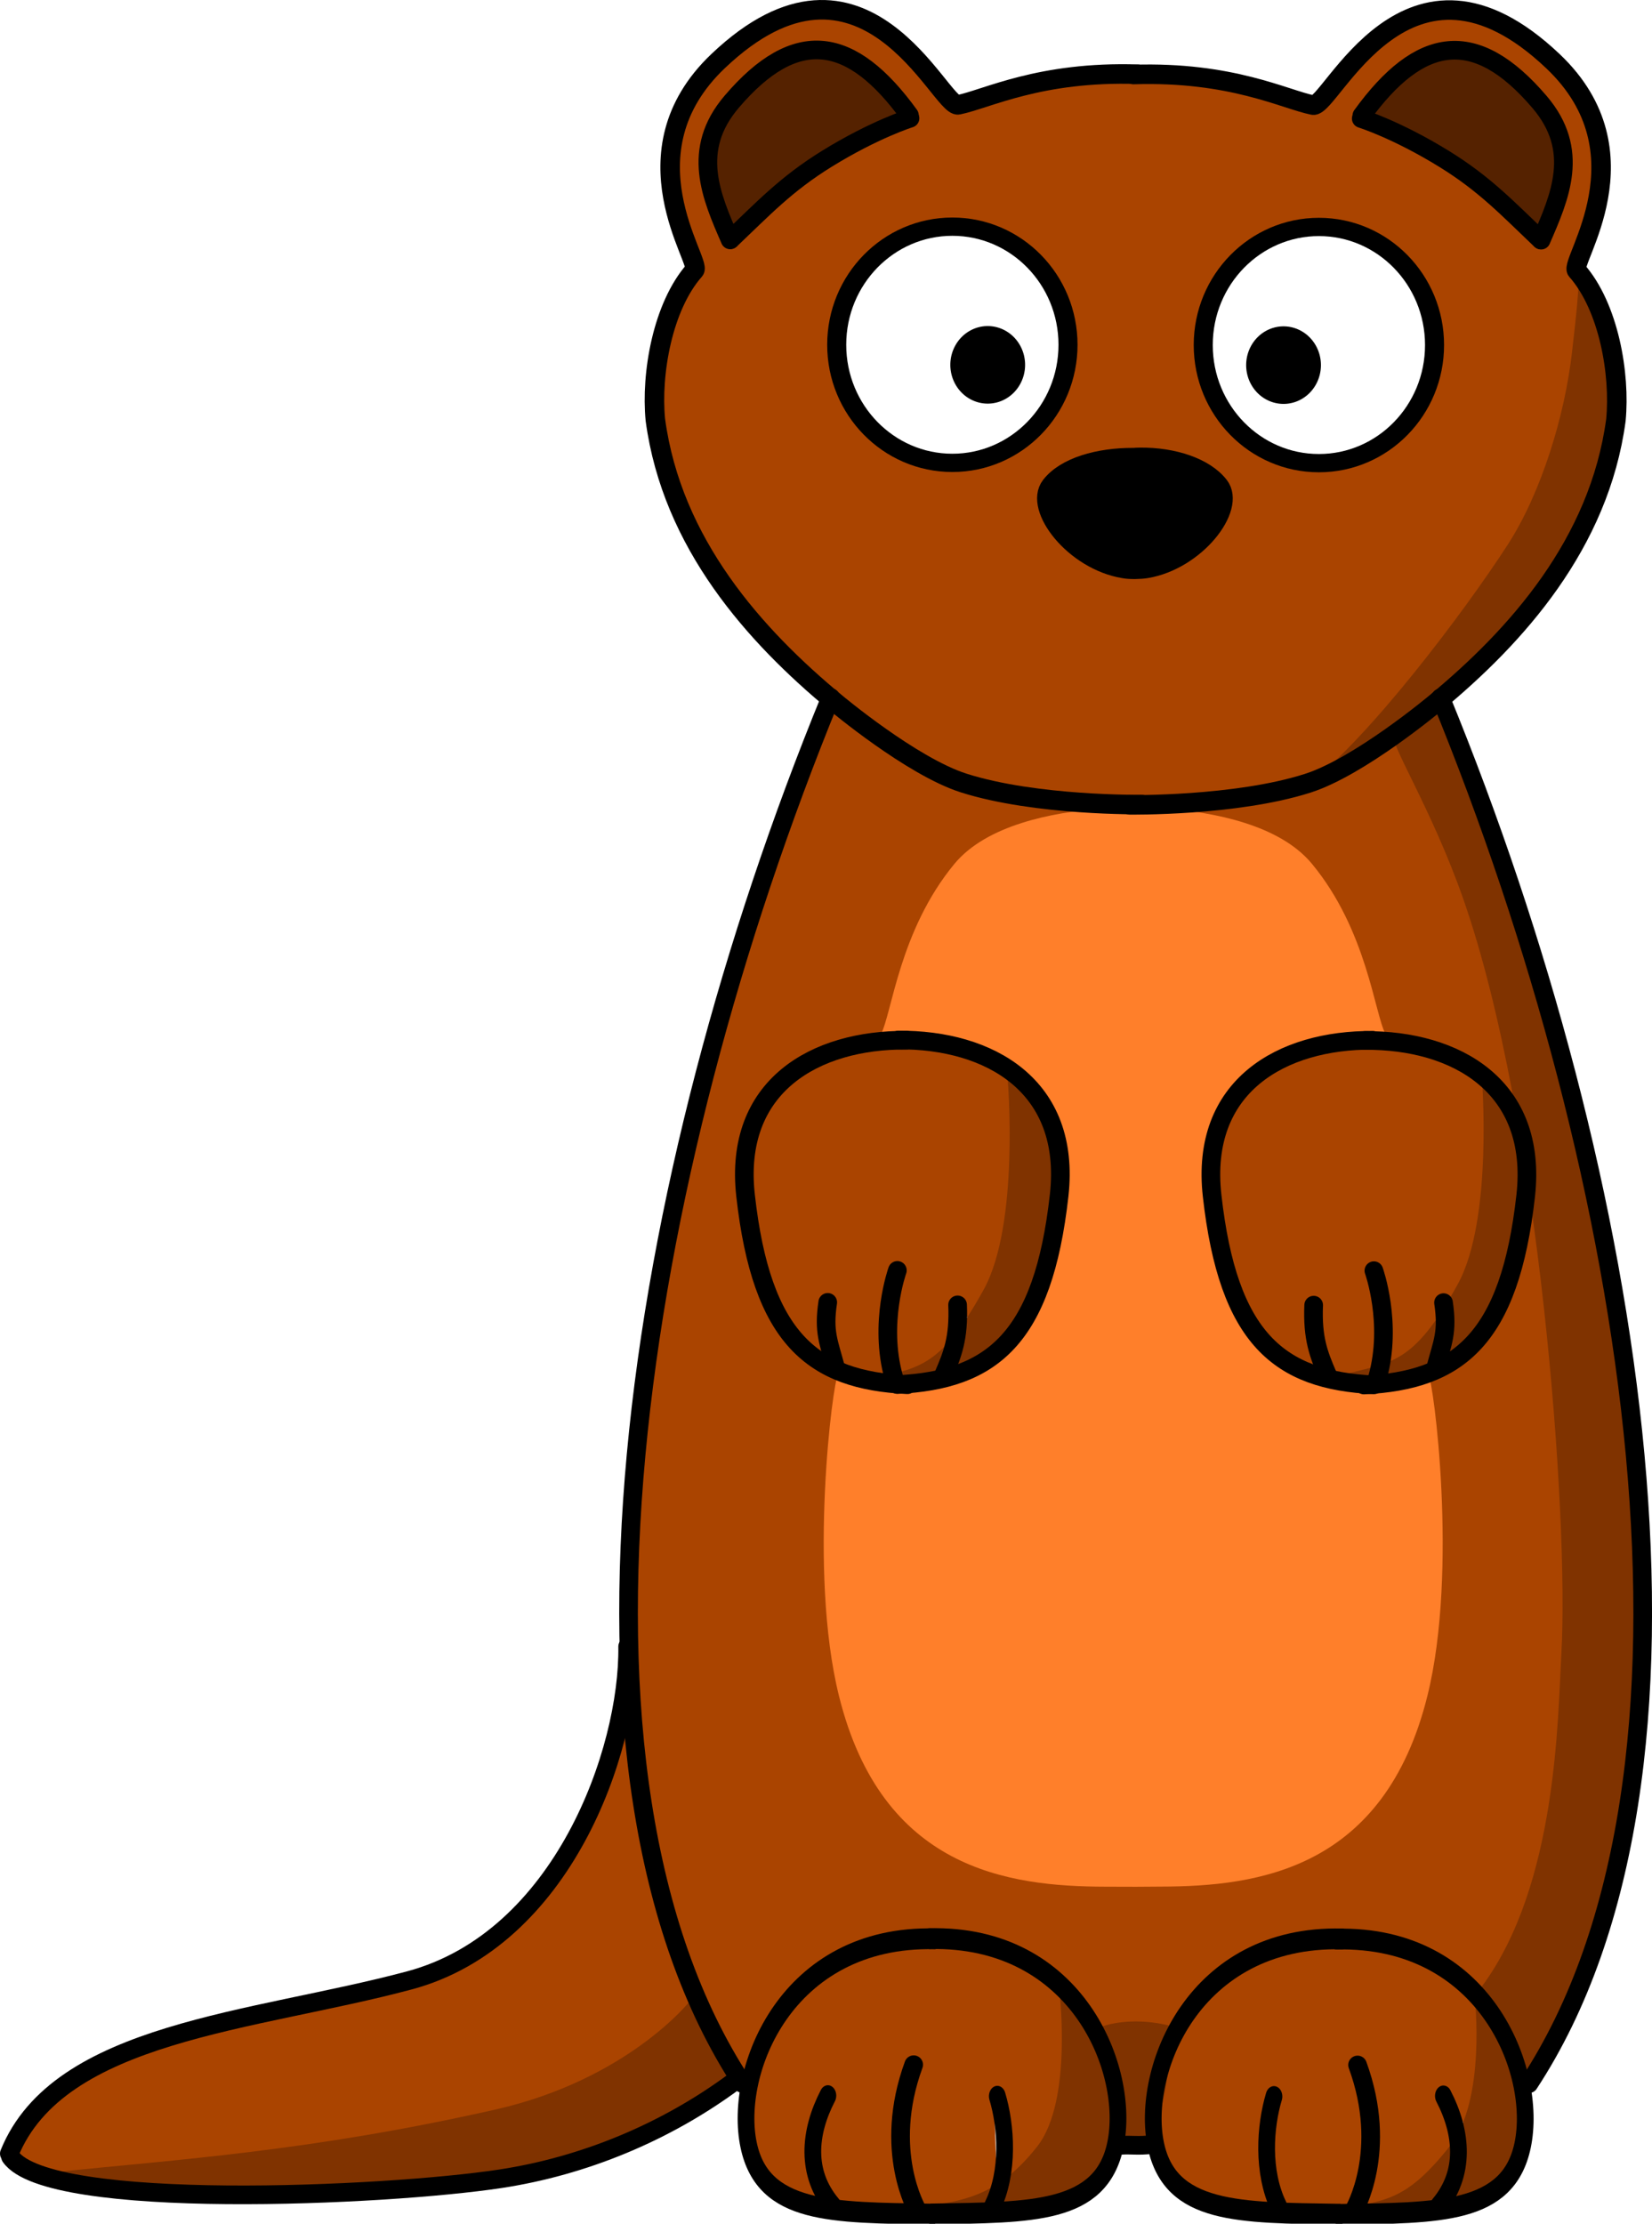 <?xml version="1.0" encoding="UTF-8" standalone="no"?>
<!-- Created with Inkscape (http://www.inkscape.org/) -->
<svg
    xmlns:inkscape="http://www.inkscape.org/namespaces/inkscape"
    xmlns:rdf="http://www.w3.org/1999/02/22-rdf-syntax-ns#"
    xmlns="http://www.w3.org/2000/svg"
    xmlns:xlink="http://www.w3.org/1999/xlink"
    xmlns:ns1="http://sozi.baierouge.fr"
    xmlns:cc="http://creativecommons.org/ns#"
    xmlns:dc="http://purl.org/dc/elements/1.1/"
    xmlns:sodipodi="http://sodipodi.sourceforge.net/DTD/sodipodi-0.dtd"
    id="svg2"
    inkscape:label="Top Layer"
    sodipodi:docname="Weasel.png"
    viewBox="0 0 1946.1 2618.3"
    version="1.1"
    inkscape:version="0.48.4 r9939"
  >
  <sodipodi:namedview
      id="base"
      bordercolor="#666666"
      inkscape:pageshadow="2"
      inkscape:window-y="-8"
      fit-margin-left="0"
      pagecolor="#ffffff"
      fit-margin-top="0"
      inkscape:window-maximized="1"
      inkscape:zoom="0.24748737"
      inkscape:window-x="-8"
      inkscape:window-height="706"
      showgrid="false"
      borderopacity="1.0"
      inkscape:current-layer="g4695"
      inkscape:cx="1294.5056"
      inkscape:cy="2069.7144"
      fit-margin-right="0"
      fit-margin-bottom="0"
      inkscape:window-width="1366"
      inkscape:pageopacity="0"
      inkscape:document-units="px"
  />
  <g
      id="layer2"
      inkscape:label="Layer"
      inkscape:groupmode="layer"
      transform="translate(977.06 -371.73)"
    >
    <path
        id="path6748"
        style="fill:#aa4400"
        d="m1320.5 2502.9c0-55.77-19.113-121.66-57.456-160.69-43.23-44-81.459-61.352-151.69-64.454-54.305-2.398-87.634 2.964-126.93 22.803-37.266 18.812-67.495 56.106-87.841 97.719l-20.657 42.249-36.56-54.126c-53.432-79.104-72.762-196.54-88.377-320.93-8.264-65.83-4.057-297.64 5.04-374.47 20.658-174.46 49.118-322.09 96.778-491.65 22.072-78.526 74.437-237.79 104.24-306.44l25.057-57.72 24.652 20.122c29.582 24.147 83.364 57.128 108.13 68.373 57.33 26.033 183.67 37.122 287.02 28.551 126.79-10.515 163.39-33.198 256.47-87.664l35.75-26.094 24.353 59.403c29.367 71.634 85.615 225.12 107.84 304.32 141.2 503.13 162.09 971.8-6.227 1208l-21.91 30.74-10.859-28.817c-25.469-67.591-80.809-113.01-150.24-127.73-151.39-32.078-267.04 66.51-281.01 215.54-2.522 26.912-12.837 20.437-19.378 20.437-6.395 0-16.193-1.078-16.193-17.441zm-201.78-874.21c49.183-13.449 78.694-40.923 100.48-86.492 31.768-66.437 48.801-161.77 30.879-214.83-32.687-96.79-177.79-141.12-292.52-87.428-81.355 38.07-103.11 104.49-78.191 224.8 19.644 94.856 55.053 142.65 122 162.33 44.651 13.124 73.8 13.533 117.34 1.627zm540.25 1.731c49.57-10.976 89.351-47.11 109.54-92.09 32.738-72.946 47.152-159.71 28.611-213.47-11.418-33.107-45.19-64.78-80.578-81.444-72.529-34.154-169.2-33.534-232.8 9.101-62.402 41.834-77.888 105.34-55.609 212.93 19.644 94.856 57.099 141.27 124.05 160.95 43.724 12.851 61.871 13.967 106.79 4.021z"
        sodipodi:nodetypes="ssssscssssscsssscssscsssssssssssscssssssc"
        inkscape:connector-curvature="0"
        transform="translate(-977.06 371.73)"
    />
    <g
        id="g6825"
        transform="translate(-977.06 371.73)"
      >
      <path
          id="path6429-0-0-8"
          style="fill:#ff7f2a"
          d="m1329.4 950.22c-17.9-0.06-29.2 0.72-29.2 0.72-1 0.19-1.9 0.56-2.9 1.12-57.7 4.42-135 19.28-173 65.14-64.9 78.5-73.5 176.1-86.7 200.9-2.3 4.1 69.7-8.5 122.6 24 51.1 31.3 83.1 107.7 82.6 122.1-3.3 92.3-49.7 206.1-93.6 241.6-18.7 15.1-158.44 12-162.36 14.6-5.16 3.5-35.28 228.6 1.54 376.7 50.62 203.7 198.72 224.2 313.72 224.4l35.8 0.1h0.1 0.3l29.4-0.2c115-0.2 263.1-20.7 313.8-224.5 36.8-148 6.7-373.1 1.5-376.6-3.9-2.6-143.7 0.4-162.3-14.6-43.9-35.5-90.3-149.4-93.7-241.6-0.5-14.4 31.5-90.8 82.6-122.2 52.9-32.5 124.9-19.8 122.7-24-13.2-24.7-21.9-122.4-86.8-200.8-38.1-46.03-115.7-60.83-173.5-65.19-0.8-0.41-1.6-0.69-2.4-0.85 0 0-11.2-0.75-29.2-0.68 0 0-0.1-0.01-0.2 0-3.8-0.09-7.5-0.15-10.8-0.16z"
      />
    </g
    >
    <path
        id="path6429-0-5"
        style="stroke:#000000;stroke-width:.84px;fill:#552200"
        d="m262.03 297.68c-22.12-48.77-49.09-135.65 12.65-186.59 78.47-64.742 105.05-43.41 105.05-43.41s119.23 77.713 97.066 87.014c-76.564 32.13-94.416 45.962-148.06 82.193"
        sodipodi:nodetypes="cscsc"
        inkscape:connector-curvature="0"
        transform="translate(-379.05 359.61)"
    />
    <path
        id="path6429-0-5-2"
        style="stroke:#000000;stroke-width:.84px;fill:#552200"
        d="m1812.3 285.38c22.116-48.767 49.091-135.65-12.648-186.59-78.47-64.744-105.05-43.413-105.05-43.413s-119.23 77.713-97.066 87.014c76.564 32.13 94.416 45.962 148.06 82.193"
        sodipodi:nodetypes="cscsc"
        inkscape:connector-curvature="0"
        transform="translate(-977.06 371.73)"
    />
    <path
        id="path6750"
        style="fill:#aa4400"
        d="m35.309 2548.2c-23.958-8.54-21.621-11.938-9.659-32.35 21.693-37.016 80.971-82.347 149.7-106.69 47.047-16.664 82.73-21.391 172.19-40.517 163.36-34.927 192.55-47.596 247.38-93.657 49.236-41.362 94.198-114.95 116.03-183.5 5.131-16.112 23.166-58.084 24.644-58.084 1.478 0 10.51 45.172 12.044 62.109 5.712 63.029 36.208 187.03 60.229 246.15 9.839 24.215 3.794 18.4-3.908 28.782-23.995 32.345-119.49 92.416-184.77 114.55-101.1 34.281-221.04 51.16-446.6 67.184-100.73 7.157-104.75 8.167-124.65 1.074l2.525 3.535z"
        sodipodi:nodetypes="csssssssssssccc"
        inkscape:connector-curvature="0"
        transform="translate(-977.06 371.73)"
    />
    <path
        id="path6752"
        style="fill:#aa4400"
        d="m997.21 1607.9c-12.026-4.171-8.066-8.561-12.729-26.036-2.965-11.112-5.446-28.406-4.278-36.581 2.652-18.564 1.348-24.817-10.787-18.323-6.489 3.473-0.774 7.015-4.431 29.286l3.37 39.254-27.954-25.082c-41.781-37.49-68.619-174.01-52.629-231.74 10.443-37.697 49.682-77.45 94.551-94.263 55.303-20.722 165.2-9.748 203.04 19.594 10.096 7.828 8.081 13.426 7.665 81.271-0.464 75.612-10.414 130.77-26.25 165.17-14.971 32.52-24.431 47.107-31.525 37.55-4.799-6.465-2.38-19.804-8.241-16.225-5.262 3.214-2.437 10.498-4.198 28.618-2.749 28.285-14.712 48.843-42.057 50.458l-19.754 8.118-7.162-29.161c-4.538-18.479 2.37-49.13 9.588-84.818 2.193-10.842 4.746-12.653-3.098-15.142-6.504-2.064-6.146-1.902-9.717 2.982-8.107 11.088-10.778 65.468-8.595 99.246 2.756 42.651 2.404 33.426-31.173 21.376z"
        sodipodi:nodetypes="csssscssssssscsscsscsscc"
        inkscape:connector-curvature="0"
        transform="translate(-977.06 371.73)"
    />
    <path
        id="path6754"
        style="fill:#aa4400"
        d="m1569.5 1609.7c-4.791-7.752-16.139-52.629-16.139-66.6 0-15.412 1.976-15.939-9.611-11.493-6.942 2.664-6.865 36.682 1.222 61.183 7.57 22.935-3.172 16.529-18.611 8.545-35.264-18.236-74.95-76.173-88.688-147.87-17.474-91.2 0.704-152.31 55.441-189.68 31.42-21.451 61.22-32.736 121.82-32.568 59.207 0.164 95.588-3.723 119.4 33.264l16.013 15.355 3.316 75.222c1.676 38.012-9.886 81.077-13.402 97.141-7.692 35.143-25.566 77.418-32.473 76.524-12.812-1.657-15.127-2.678-15.127 13.091 0 14.217-2.972 25.756-20.368 43.151-11.006 11.006-33.961 21.437-35.734 21.435-1.773 0 0.351-25.36-0.202-43.692-1.696-56.275-8.578-87.237-23.191-72.624-3.918 3.918-0.406 6.943 3.424 29.279 6.999 40.816 8.873 83.206 1.037 91.043-6.741 6.741-39.925 11.528-43.582 5.61z"
        sodipodi:nodetypes="csssssssscssssscsssscc"
        inkscape:connector-curvature="0"
        transform="translate(-977.06 371.73)"
    />
    <path
        id="path6756"
        style="fill:#aa4400"
        d="m1508 2579.4c-7.344-15.527-8.566-65.824-3.247-90.627 2.446-11.407 3.734-21.387 2.425-24.798-3.283-8.554-10.642-5.051-13.376 3.727-6.918 22.208-9.393 65.754-5.773 90.785 2.17 15.004 8.624 35.323 8.668 37.296 0.129 5.776-56.232-3.208-76.246-12.061-24.232-10.719-37.674-24.14-46.754-45.174-21.71-50.293 5.241-146.62 54.858-195.05 75.228-73.423 220.89-70.878 298.81 0.949 17.417 16.054 16.713 20.368 16.683 49.13-0.028 26.841-8.64 76.768-12.081 94.584-2.543 13.168-8.096 19.892-16.894-6.234-4.12-12.236-7.77-17.367-13.718-17.367-12.666 0-5.955 1.402 3.375 28.363 4.648 13.432 5.952 32.101 5.952 34.94 0 7.723-46.986 50.462-65.427 60.149-19.125 10.048-42.054 14.473-34.133-2.285 22.199-46.963 5.481-156.98-10.576-160.02-13.023-2.465-6.103 1.959 1.408 31.858 8.371 33.327 8.343 86.269-0.065 116.23l-14.45 24.927h-33.164c-32.211 0-39.387-0.319-44.491-11.112z"
        sodipodi:nodetypes="csssscsssscsssssssssccscc"
        inkscape:connector-curvature="0"
        transform="translate(-977.06 371.73)"
    />
    <path
        id="path6758"
        style="fill:#aa4400"
        d="m999.37 2594.4c-14.584-1.337-13.891-3.272-22.358-18.234-11.752-20.766-20.682-56.917-10.484-82.208 3.827-9.49 19.034-22.082 16.301-27.037-1.515-2.748-2.586-6.569-7.925-5.727-9.431 1.487-6.409 4.305-14.533 27.037-7.43 20.791-11.561 31.148-10.232 53.538 0.923 15.556 6.055 31.197 8.147 34.85 11.899 20.776-8.978 16.534-30.981 1.768-14.579-9.784-28.911-25.091-34.077-38.638-27.196-71.319 23.289-196.46 99.356-233.38 78.074-37.893 208.68-28.622 246.44 35.228l15.278 14.301 1.668 51.76c2.087 64.761-17.03 113.53-45.337 139.51l-20.523 18.836 0.279-41.672c0.096-14.277-7.077-33.264-9.958-44.376-4.479-17.278 2.982-16.989-5.431-16.989-9.061 0-4.43 0.01-3.838 16.754 2.352 66.613 3.374 78.763 0.733 90.474-2.624 11.635-8.624 16.324-27.956 21.944-11.982 3.483-31.678 7.182-39.892 6.857-19.298-0.763-16.655 0.502-25.357-21.71-8.31-21.211-13.167-97.201-2.195-125.02 9.432-23.919 11.4-28.852-2.163-27.264-9.417 1.102-5.366 4.623-11.498 27.867-8.691 32.946-8.303 96.444-1.092 122.71l6.737 24.539-25.94-2.989c-11.784-1.358-34.07-1.893-43.168-2.727z"
        sodipodi:nodetypes="sssssssssssscsscssssssssscsscss"
        inkscape:connector-curvature="0"
        transform="translate(-977.06 371.73)"
    />
    <path
        id="path6429-0-2-1"
        style="fill:#803300"
        d="m1194.3 2467.7c-18.889-45.905-53.498-107.25-46.054-117.38 88.105-119.84 88.784-315 93.108-391.81 8.997-159.82-25.666-629.25-115.02-886.27-38.032-109.4-90.531-189.64-81.276-193.86 58.618-26.695 55.694-38.467 55.694-38.467 90.42 221.15 209.96 656.77 224.28 848.88 21.672 290.71 2.559 479.32-44.011 618.58"
        sodipodi:nodetypes="csssscsc"
        inkscape:connector-curvature="0"
        transform="translate(-379.05 359.61)"
    />
    <path
        id="path6429-0-0-4"
        style="fill:#803300"
        d="m1295.2 2387.2c19.977-7.665 51.984-10.403 86.264-1.133-3.33 30.447-7.713 134.12-44.182 138.62-37.816 4.665-51.578-142.75-85.743-137.49"
        sodipodi:nodetypes="ccsc"
        inkscape:connector-curvature="0"
        transform="translate(-977.06 371.73)"
    />
    <path
        id="path6429"
        sodipodi:nodetypes="cscsc"
        style="fill:#803300"
        inkscape:connector-curvature="0"
        d="m602.74 1991.1c58.589-16.162 83.896-10.066 137.38-107.08 42.462-77.017 28.284-246.48 28.284-246.48s91.961 35.318 36.366 224.25c-21.859 74.284-64.65 119.2-129.3 133.34"
    />
    <path
        id="path6429-9"
        sodipodi:nodetypes="cscsc"
        style="fill:#803300"
        inkscape:connector-curvature="0"
        d="m44.428 1997.2c58.592-16.2 83.892-10.1 137.38-107.1 42.462-77.017 28.284-246.48 28.284-246.48s91.961 35.318 36.366 224.25c-21.859 74.284-64.65 119.2-129.3 133.34"
    />
    <path
        id="path6429-0"
        sodipodi:nodetypes="cscsc"
        style="fill:#803300"
        inkscape:connector-curvature="0"
        d="m593.09 2974c58.696-11.392 83.997-7.095 137.91-75.47 42.8-54.283 29.287-173.72 29.287-173.72s96.887 72.035 40.498 205.2c-22.171 52.357-70.172 36.87-134.92 46.838"
    />
    <path
        id="path6429-0-0"
        sodipodi:nodetypes="cscsc"
        style="fill:#803300"
        inkscape:connector-curvature="0"
        d="m86.148 2974.3c58.696-11.392 104.71-6.738 158.62-75.112 42.8-54.283 25.716-187.65 25.716-187.65s114.03 84.535 57.641 217.7c-22.171 52.357-83.743 38.299-148.5 48.267"
    />
    <path
        id="path6429-0-07"
        sodipodi:nodetypes="cscsc"
        style="fill:#803300"
        inkscape:connector-curvature="0"
        d="m-916.37 2929.7c149.61-15.432 304.91-24.859 522.36-73.94 156.25-35.268 229.21-127.27 229.21-127.27s71.176 77.314 52.115 92.57c-192.09 153.75-504.54 137.89-694.55 133.71"
    />
    <path
        id="path6429-0-2"
        sodipodi:nodetypes="cscsc"
        style="fill:#803300"
        inkscape:connector-curvature="0"
        d="m526.52 1294.9c68.797-39.676 224.27-222.25 269.99-303.42 94.655-168.04 74.989-309.43 74.989-309.43s118.1 143.76 8.173 328.44c-29.081 48.858-170.18 198.49-249.07 252.91"
    />
    <path
        id="path6744"
        style="fill:#aa4400"
        d="m1103 906.3c-54.9-28.42-131.77-85.2-186.47-142.85-32.26-33.99-49.23-53.35-71.32-86.4-46.54-69.6-79.51-156.49-76.48-218.37 2.431-49.658 27.277-113.03 49.054-143.6-35.867-81.996-43.667-164.92 20.165-234.33 84.095-91.74 180.11-93.013 255.26 5.369 28.67 34.002 26.638 43.537 33.379 43.53 146.94-65.456 304.75-48.358 419.69-7.065 91.079-116.96 157.99-141.21 253.19-80.44 123.42 103.2 87.42 190.13 58.911 278.35 3.865 8.76-3.383 66.116-6.435 93.382-8.571 76.572-36.798 167.07-75.565 227.11-51.106 79.15-164.53 229.14-234.49 281.53-12.676 9.491-129.71 22.319-185.65 24.001-112.45-7.612-153.04 9.681-253.18-40.208zm260.77-242.42c35.864-12.416 84.173-56.291 66.498-93.323-31.672-47.278-159.32-45.614-193.01 2.317-15.522 47.693 46.177 86.502 78.97 94.158 24.137 4.618 26.581 2.862 47.541-3.152zm323-248.87c4.476-198.15-264.8-189.55-266.59-9.744-6.043 166.91 246.88 203.98 266.59 9.744zm-433 24.71c42.14-166.11-186.75-242.22-252.89-96.549-78.47 203.34 198.2 285.06 252.89 96.549zm-183.54-302.57c-22.3-44.008-80.17-92.743-139.35-72.624-125.18 58.994-103.97 160.99-69.88 213.72 57.46-54.9 138.01-111.56 209.23-141.11zm730.84-28.906c-31.134-31.293-72.654-59.219-117.51-41.581-24.986 10.548-53.53 36.357-74.455 69.184 58.318 25.709 137.05 69.484 203.29 137.9 33.852-51.5 39.988-115.1-11.32-165.5z"
        sodipodi:nodetypes="cssscccccccssscccccccccccccccccccccc"
        inkscape:connector-curvature="0"
        transform="translate(-977.06 371.73)"
    />
    <g
        id="g6311"
        transform="translate(-598.01 12.122)"
      >
      <g
          id="g4791"
          style="stroke:#000000"
          transform="translate(12.857 .714)"
        >
        <g
            id="g4023"
            style="stroke:#000000"
            transform="translate(798.4 596.97)"
          >
          <path
              id="path4003"
              style="stroke:#000000;stroke-width:21.969;fill:#000000"
              d="m1342.7 538.03c-1.3 0.02-2.6 0.05-3.9 0.09-1.9 0.17-2 0.2-3.7 0.22-40.8-0.14-80.2 10.85-97.7 33.54-20.2 26.33 27.7 88.34 86.3 98 7.2 1.45 20.2 1.05 26.6-0.04 58.6-9.66 106.5-71.66 86.2-98-16.8-21.84-54.3-34.3-93.8-33.81z"
              transform="translate(-1190.3 -238.07)"
          />
        </g
        >
      </g
      >
      <g
          id="g4695"
        >
        <path
            id="path3973"
            sodipodi:rx="28.284271"
            sodipodi:ry="28.789347"
            style="fill:#000000"
            sodipodi:type="arc"
            d="m658.62 770.12a28.284 28.789 0 1 1 -56.569 0 28.284 28.789 0 1 1 56.569 0z"
            transform="matrix(1.557 0 0 1.586 -196.93 -432.21)"
            sodipodi:cy="770.1189"
            sodipodi:cx="630.33521"
        />
        <path
            id="path4001"
            d="m961.32 447.01c-115.58-3.726-177.76 29.219-211.52 36.033-20.798 4.197-111.38-214.41-282.86-51.529-113.86 108.15-19.039 236.36-27.794 246.27-37.718 42.661-51.412 121.92-46.17 176.11 19.595 145.69 117.21 254.41 212.53 333.21 0 0 89.322 74.936 150.74 94.501 85.076 27.1 209.48 25.344 209.48 25.344"
            sodipodi:nodetypes="csssccsc"
            style="stroke:#000000;stroke-linecap:round;stroke-width:23.012;fill:none"
            inkscape:connector-curvature="0"
        />
        <path
            id="path3953"
            sodipodi:rx="157.14285"
            sodipodi:ry="167.14285"
            style="stroke-linejoin:round;stroke:#000000;stroke-linecap:round;stroke-width:25.866;fill:none"
            sodipodi:type="arc"
            d="m54.286 895.71c0 92.31-70.355 167.14-157.14 167.14-86.788 0-157.14-74.832-157.14-167.14 0-92.31 70.355-167.14 157.14-167.14 86.788 0 157.14 74.832 157.14 167.14z"
            transform="matrix(.867 0 0 .832 832.03 20.33)"
            sodipodi:cy="895.71429"
            sodipodi:cx="-102.85714"
        />
        <path
            id="path4168"
            sodipodi:nodetypes="csc"
            style="stroke:#000000;stroke-linecap:round;stroke-width:21.969;fill:none"
            inkscape:connector-curvature="0"
            d="m692.24 495.34c-68.102-93.96-133.54-104.92-209.48-15.756-48.2 56.598-24.003 111.14-1.674 162.46"
        />
        <path
            id="path4170"
            sodipodi:nodetypes="csc"
            style="stroke:#000000;stroke-linecap:round;stroke-width:21.969;fill:none"
            inkscape:connector-curvature="0"
            d="m481.55 641.74c38.127-36.171 65.279-65.383 113.24-95.026 56.305-34.801 98.178-47.824 98.178-47.824"
        />
        <path
            id="path4189"
            sodipodi:nodetypes="cc"
            style="stroke:#000000;stroke-linecap:round;stroke-width:21.969;fill:none"
            inkscape:connector-curvature="0"
            d="m599.49 1180.9c-232.63 567.5-343.97 1266.7-103.94 1631.9"
        />
        <g
            id="g4452"
          >
          <g
              id="g4387"
              transform="matrix(.804 0 0 1 -99.461 71.429)"
            >
            <path
                id="path4193"
                sodipodi:nodetypes="csc"
                style="stroke:#000000;stroke-linecap:round;stroke-width:24.506;fill:none"
                inkscape:connector-curvature="0"
                d="m1017.2 2895.2c-146.21-1.909-246.94-0.358-268.07-81.379-22.732-87.173 55.009-246.83 272.48-242.76"
            />
            <path
                id="path4193-4"
                sodipodi:nodetypes="csc"
                style="stroke:#000000;stroke-linecap:round;stroke-width:24.506;fill:none"
                inkscape:connector-curvature="0"
                d="m1018.5 2895c146.21-1.909 246.94-0.358 268.07-81.379 22.732-87.173-55.009-246.83-272.48-242.76"
            />
            <path
                id="path4339"
                style="stroke:#000000;stroke-linecap:round;stroke-width:21.969;fill:none"
                d="m697.14 2790.7c-37.143 101.43 4.286 171.43 4.286 171.43"
                sodipodi:nodetypes="cc"
                transform="matrix(1.244 0 0 1 123.76 -71.429)"
                inkscape:connector-curvature="0"
            />
            <path
                id="path4339-2"
                d="m865.27 2755.7c-28.231 43.781-32.984 91.442 7.11 130"
                sodipodi:nodetypes="cc"
                style="stroke:#000000;stroke-linecap:round;stroke-width:24.506;fill:none"
                inkscape:connector-curvature="0"
            />
            <path
                id="path4339-2-3"
                d="m1113.5 2756.4c13.122 35.21 17.875 88.585-7.11 130"
                sodipodi:nodetypes="cc"
                style="stroke:#000000;stroke-linecap:round;stroke-width:24.506;fill:none"
                inkscape:connector-curvature="0"
            />
          </g
          >
        </g
        >
        <g
            id="g4537"
            transform="translate(-171.43 45.714)"
          >
          <path
              id="path4193-2"
              d="m860.01 1538.7c-107.12-0.805-203.8 53.698-189.33 182.92 18.912 168.88 79.186 217.41 190.58 222.75"
              sodipodi:nodetypes="csc"
              style="stroke:#000000;stroke-linecap:round;stroke-width:21.969;fill:none"
              inkscape:connector-curvature="0"
          />
          <path
              id="path4339-6"
              sodipodi:nodetypes="cc"
              style="stroke:#000000;stroke-linecap:round;stroke-width:21.969;fill:none"
              inkscape:connector-curvature="0"
              d="m845.22 1935.7c-17.95-64.083 4.286-125.97 4.286-125.97"
          />
          <path
              id="path4339-2-8"
              sodipodi:nodetypes="cc"
              style="stroke:#000000;stroke-linecap:round;stroke-width:21.969;fill:none"
              inkscape:connector-curvature="0"
              d="m776.81 1924.7c-8.127-30.649-14.559-42.147-9.337-77.328"
          />
          <path
              id="path4339-2-3-5"
              sodipodi:nodetypes="cc"
              style="stroke:#000000;stroke-linecap:round;stroke-width:21.969;fill:none"
              inkscape:connector-curvature="0"
              d="m903.86 1933.2c10.617-24.618 18.232-43.618 16.581-82.869"
          />
          <path
              id="path4193-2-8"
              d="m850.74 1538.5c107.12-0.805 203.8 53.698 189.33 182.92-18.912 168.88-79.186 217.41-190.58 222.75"
              sodipodi:nodetypes="csc"
              style="stroke:#000000;stroke-linecap:round;stroke-width:21.969;fill:none"
              inkscape:connector-curvature="0"
          />
        </g
        >
      </g
      >
      <g
          id="g4695-9"
          transform="matrix(-1 0 0 1 1917.5 .327)"
        >
        <path
            id="path3973-3"
            sodipodi:rx="28.284271"
            sodipodi:ry="28.789347"
            style="fill:#000000"
            sodipodi:type="arc"
            d="m658.62 770.12a28.284 28.789 0 1 1 -56.569 0 28.284 28.789 0 1 1 56.569 0z"
            transform="matrix(1.557 0 0 1.586 -196.93 -432.21)"
            sodipodi:cy="770.1189"
            sodipodi:cx="630.33521"
        />
        <path
            id="path4001-1"
            d="m961.32 447.01c-115.58-3.726-177.76 29.219-211.52 36.033-20.798 4.197-111.38-214.41-282.86-51.529-113.86 108.15-19.039 236.36-27.794 246.27-37.718 42.661-51.412 121.92-46.17 176.11 19.595 145.69 117.21 254.41 212.53 333.21 0 0 89.322 74.936 150.74 94.501 85.076 27.1 209.48 25.344 209.48 25.344"
            sodipodi:nodetypes="csssccsc"
            style="stroke:#000000;stroke-linecap:round;stroke-width:23.012;fill:none"
            inkscape:connector-curvature="0"
        />
        <path
            id="path3953-9"
            sodipodi:rx="157.14285"
            sodipodi:ry="167.14285"
            style="stroke-linejoin:round;stroke:#000000;stroke-linecap:round;stroke-width:25.866;fill:none"
            sodipodi:type="arc"
            d="m54.286 895.71c0 92.31-70.355 167.14-157.14 167.14-86.788 0-157.14-74.832-157.14-167.14 0-92.31 70.355-167.14 157.14-167.14 86.788 0 157.14 74.832 157.14 167.14z"
            transform="matrix(.867 0 0 .832 832.03 20.33)"
            sodipodi:cy="895.71429"
            sodipodi:cx="-102.85714"
        />
        <path
            id="path4168-8"
            sodipodi:nodetypes="csc"
            style="stroke:#000000;stroke-linecap:round;stroke-width:21.969;fill:none"
            inkscape:connector-curvature="0"
            d="m692.24 495.34c-68.102-93.96-133.54-104.92-209.48-15.756-48.2 56.598-24.003 111.14-1.674 162.46"
        />
        <path
            id="path4170-6"
            sodipodi:nodetypes="csc"
            style="stroke:#000000;stroke-linecap:round;stroke-width:21.969;fill:none"
            inkscape:connector-curvature="0"
            d="m481.55 641.74c38.127-36.171 65.279-65.383 113.24-95.026 56.305-34.801 98.178-47.824 98.178-47.824"
        />
        <path
            id="path4189-5"
            sodipodi:nodetypes="cc"
            style="stroke:#000000;stroke-linecap:round;stroke-width:21.969;fill:none"
            inkscape:connector-curvature="0"
            d="m599.49 1180.9c-232.63 567.5-343.97 1266.7-103.94 1631.9"
        />
        <g
            id="g4452-0"
          >
          <g
              id="g4387-2"
              transform="matrix(.804 0 0 1 -99.461 71.429)"
            >
            <path
                id="path4193-8"
                sodipodi:nodetypes="csc"
                style="stroke:#000000;stroke-linecap:round;stroke-width:24.506;fill:none"
                inkscape:connector-curvature="0"
                d="m1017.2 2895.2c-146.21-1.909-246.94-0.358-268.07-81.379-22.732-87.173 55.009-246.83 272.48-242.76"
            />
            <path
                id="path4193-4-6"
                sodipodi:nodetypes="csc"
                style="stroke:#000000;stroke-linecap:round;stroke-width:24.506;fill:none"
                inkscape:connector-curvature="0"
                d="m1018.5 2895c146.21-1.909 246.94-0.358 268.07-81.379 22.732-87.173-55.009-246.83-272.48-242.76"
            />
            <path
                id="path4339-0"
                style="stroke:#000000;stroke-linecap:round;stroke-width:21.969;fill:none"
                d="m697.14 2790.7c-37.143 101.43 4.286 171.43 4.286 171.43"
                sodipodi:nodetypes="cc"
                transform="matrix(1.244 0 0 1 123.76 -71.429)"
                inkscape:connector-curvature="0"
            />
            <path
                id="path4339-2-2"
                d="m865.27 2755.7c-28.231 43.781-32.984 91.442 7.11 130"
                sodipodi:nodetypes="cc"
                style="stroke:#000000;stroke-linecap:round;stroke-width:24.506;fill:none"
                inkscape:connector-curvature="0"
            />
            <path
                id="path4339-2-3-4"
                d="m1113.5 2756.4c13.122 35.21 17.875 88.585-7.11 130"
                sodipodi:nodetypes="cc"
                style="stroke:#000000;stroke-linecap:round;stroke-width:24.506;fill:none"
                inkscape:connector-curvature="0"
            />
          </g
          >
        </g
        >
        <g
            id="g4537-8"
            transform="translate(-171.43 45.714)"
          >
          <path
              id="path4193-2-6"
              d="m860.01 1538.7c-107.12-0.805-203.8 53.698-189.33 182.92 18.912 168.88 79.186 217.41 190.58 222.75"
              sodipodi:nodetypes="csc"
              style="stroke:#000000;stroke-linecap:round;stroke-width:21.969;fill:none"
              inkscape:connector-curvature="0"
          />
          <path
              id="path4339-6-5"
              sodipodi:nodetypes="cc"
              style="stroke:#000000;stroke-linecap:round;stroke-width:21.969;fill:none"
              inkscape:connector-curvature="0"
              d="m845.22 1935.7c-17.95-64.083 4.286-125.97 4.286-125.97"
          />
          <path
              id="path4339-2-8-0"
              sodipodi:nodetypes="cc"
              style="stroke:#000000;stroke-linecap:round;stroke-width:21.969;fill:none"
              inkscape:connector-curvature="0"
              d="m776.81 1924.7c-8.127-30.649-14.559-42.147-9.337-77.328"
          />
          <path
              id="path4339-2-3-5-9"
              sodipodi:nodetypes="cc"
              style="stroke:#000000;stroke-linecap:round;stroke-width:21.969;fill:none"
              inkscape:connector-curvature="0"
              d="m903.86 1933.2c10.617-24.618 18.232-43.618 16.581-82.869"
          />
          <path
              id="path4193-2-8-0"
              d="m850.74 1538.5c107.12-0.805 203.8 53.698 189.33 182.92-18.912 168.88-79.186 217.41-190.58 222.75"
              sodipodi:nodetypes="csc"
              style="stroke:#000000;stroke-linecap:round;stroke-width:21.969;fill:none"
              inkscape:connector-curvature="0"
          />
        </g
        >
      </g
      >
      <path
          id="path4801"
          d="m940.34 2885.7c13.132-1.01 21.213 1.01 37.376-1.01"
          sodipodi:nodetypes="cc"
          style="stroke:#000000;stroke-linecap:round;stroke-width:21.969;fill:none"
          inkscape:connector-curvature="0"
      />
      <path
          id="path4801-0"
          d="m-368.06 2895.4c58.515-144.11 287.56-154.8 471.25-203.95 180.57-48.312 258.83-270.14 257.15-393.07"
          sodipodi:nodetypes="csc"
          style="stroke:#000000;stroke-linecap:round;stroke-width:21.969;fill:none"
          inkscape:connector-curvature="0"
      />
      <path
          id="path4801-0-6"
          d="m486.05 2810.4c-81.372 60.177-177.69 99.728-275.53 114.62-135.11 20.571-531.69 38.427-577.15-25.925"
          sodipodi:nodetypes="csc"
          style="stroke:#000000;stroke-linecap:round;stroke-width:21.969;fill:none"
          inkscape:connector-curvature="0"
      />
    </g
    >
  </g
  >
</svg
>

